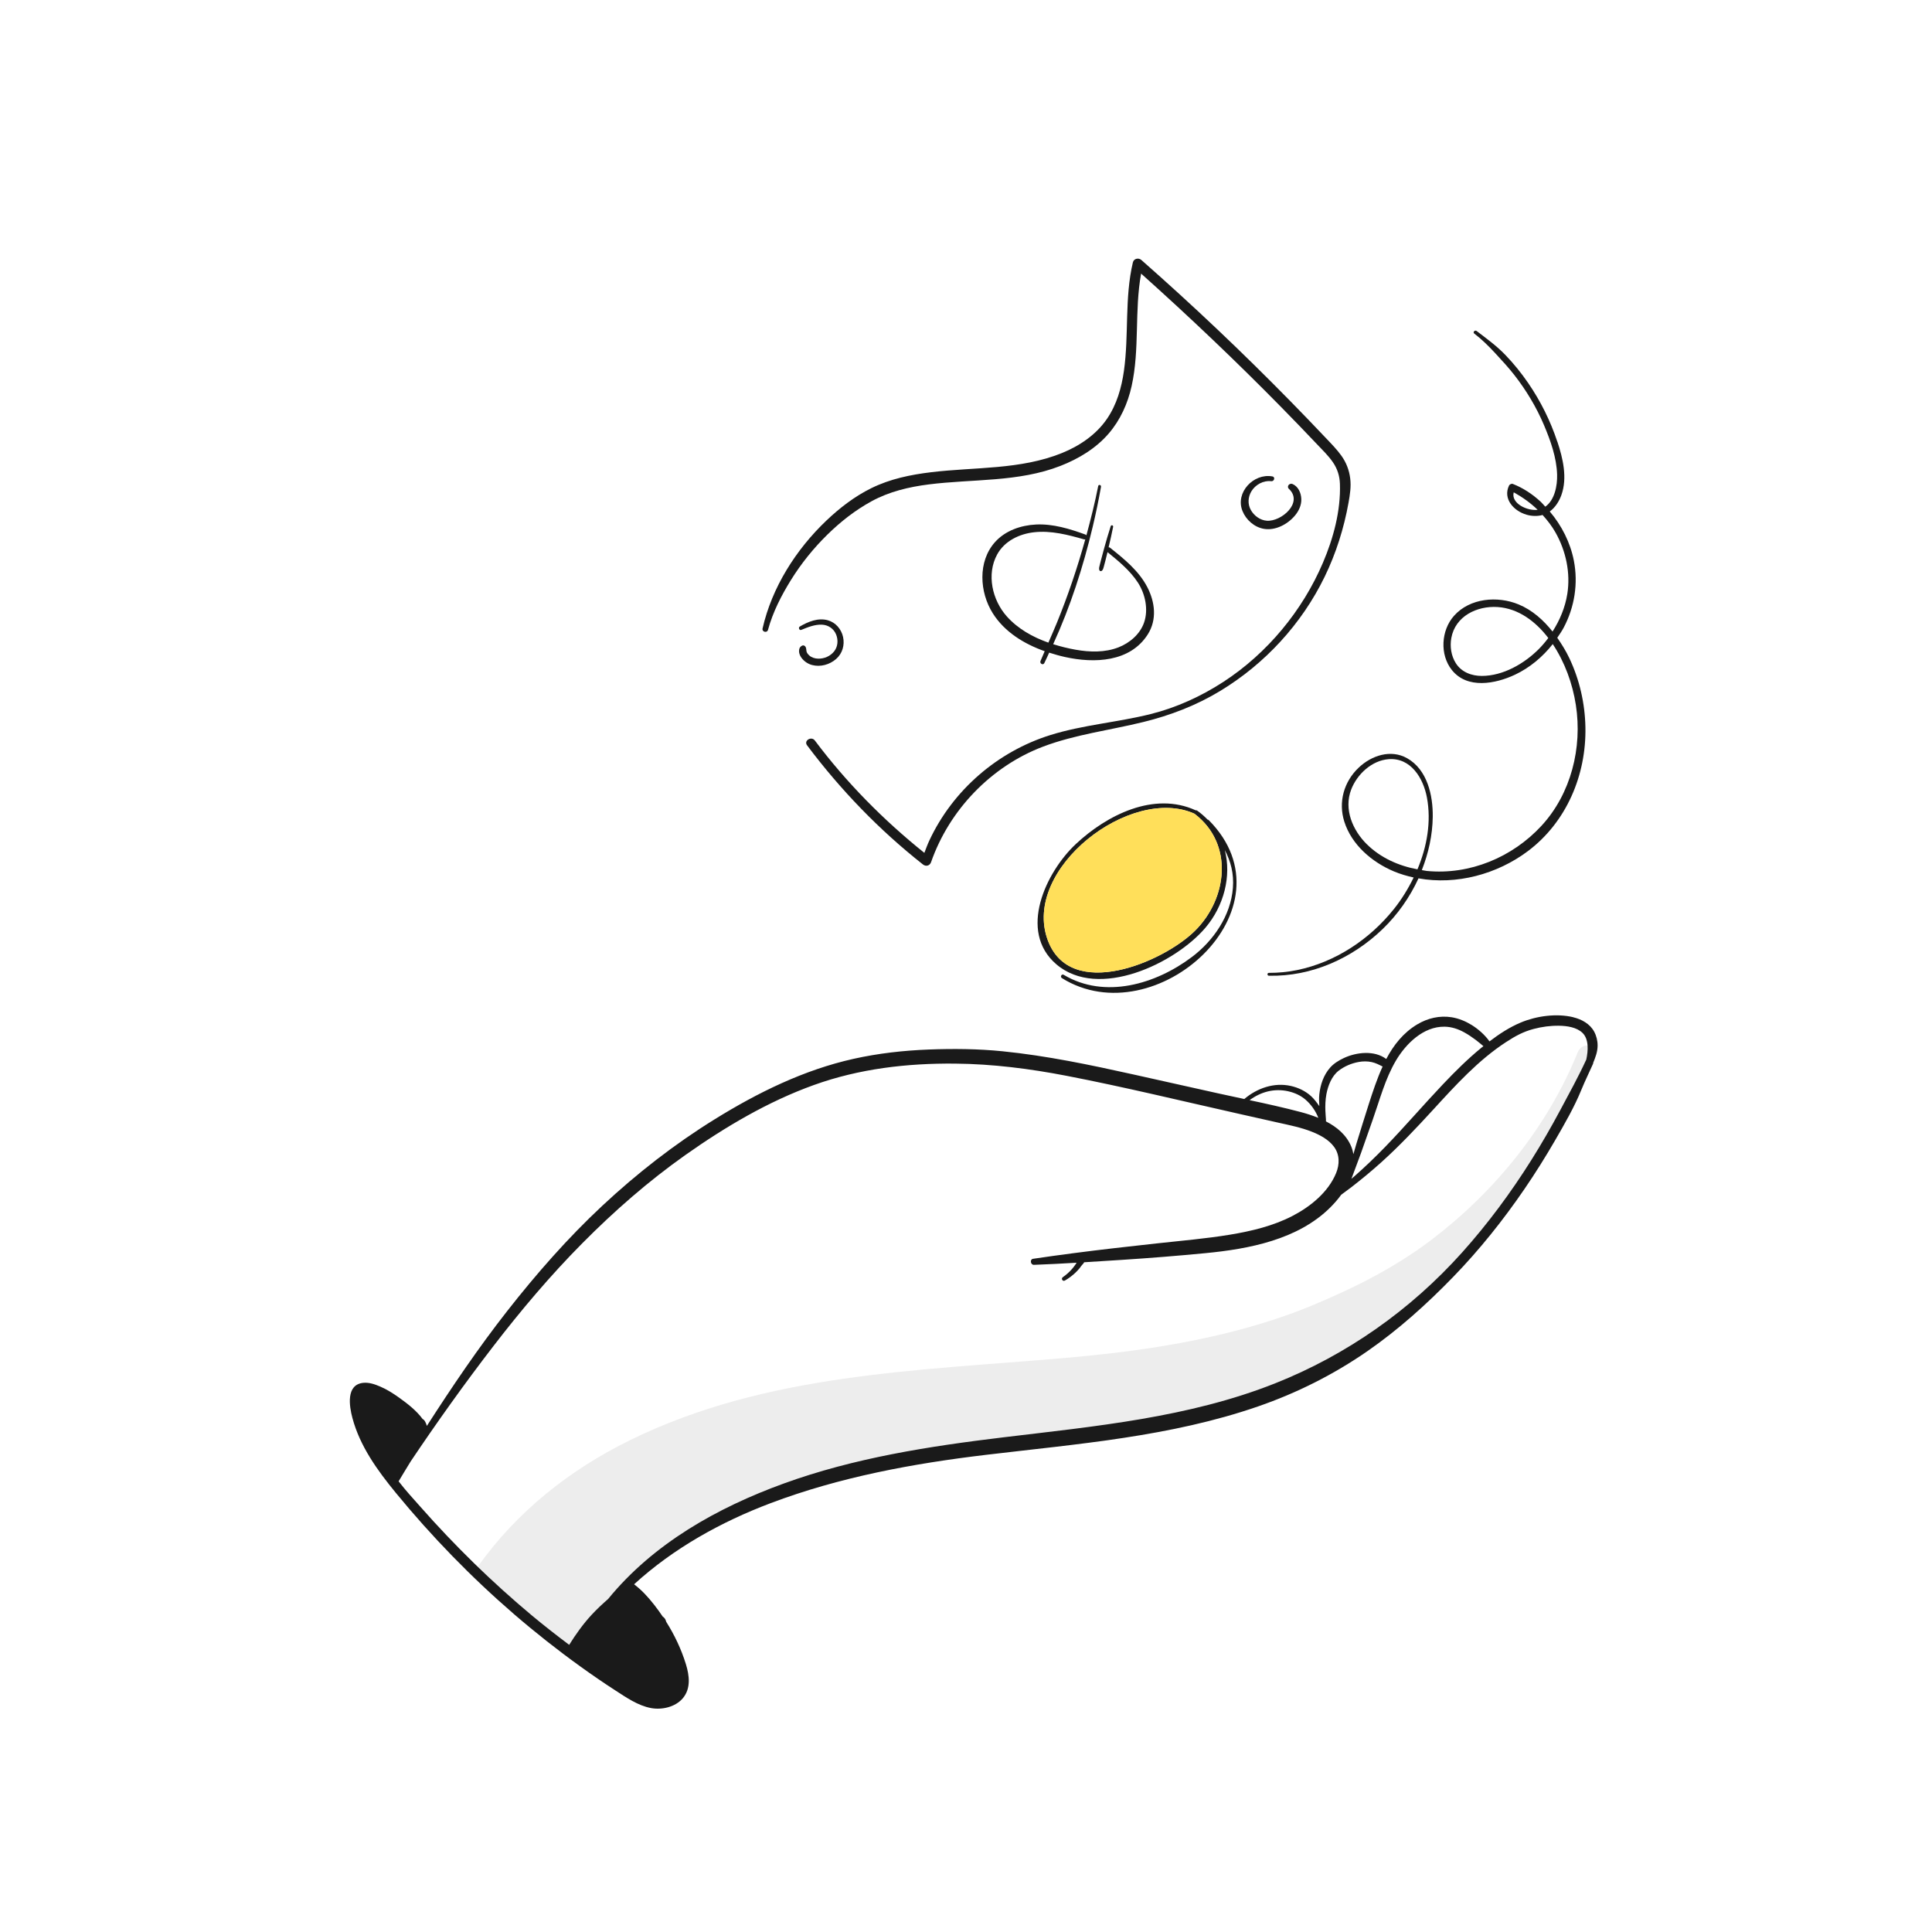 <?xml version="1.0" encoding="UTF-8"?>
<svg xmlns="http://www.w3.org/2000/svg" width="397" height="397" viewBox="0 0 397 397" fill="none">
  <path opacity="0.08" d="M318.355 235.053C319.182 233.45 319.97 231.828 320.851 230.254C322.176 227.884 323.733 225.756 325.015 223.374C325.059 222.944 325.133 222.515 325.27 222.087C325.661 220.86 326.17 219.672 326.674 218.466C325.971 220.127 326.42 219.001 326.704 218.089C326.795 217.001 327.177 216.037 327.689 215.148C326.44 214.528 324.821 214.693 324.189 216.26C318.074 231.418 307.264 244.754 294.313 254.635C286.754 260.404 278.358 264.625 269.602 268.261C265.35 270.021 260.981 271.495 256.556 272.739C244.239 276.207 231.494 277.945 218.769 279.048C188.4 281.688 157.482 282.204 129.55 295.894C117.069 302.014 106.263 310.582 98.254 321.827C103.031 327.037 107.801 332.244 112.74 337.299C113.826 337.882 114.913 338.47 116 339.053C119.185 336.331 121.394 332.4 124.499 329.534C129.525 324.118 135.441 319.37 141.122 314.999C142.032 314.3 142.967 313.895 143.892 313.708C144.624 313.159 145.36 312.609 146.122 312.096C149.205 310.028 152.639 308.448 156.11 307.05C156.726 306.677 157.398 306.347 158.201 306.116L159.341 305.789C159.532 305.735 159.702 305.73 159.886 305.687C164.22 304.587 168.304 302.772 172.776 302.089C173.935 301.914 175.099 301.792 176.26 301.66C177.299 301.308 178.33 300.929 179.376 300.6C179.408 300.659 179.46 300.703 179.495 300.757C183.993 299.153 188.347 298.244 193.214 297.875C195.171 297.726 197.03 297.508 198.878 297.322C199.053 297.262 199.212 297.182 199.399 297.133C208.843 294.696 215.218 296.877 224.973 296.282C233.666 295.75 244.977 290.418 253.416 288.091C261.771 285.784 269.75 282.523 277.403 278.604C278.453 278.067 279.37 276.654 280.403 275.955C282.935 274.246 285.595 272.849 288.02 270.921C290.598 268.874 293.023 266.636 295.326 264.285C300.157 259.367 304.443 253.956 308.821 248.642C311.777 245.052 314.746 241.439 317.064 237.408C317.51 236.632 317.931 235.838 318.346 235.041L318.355 235.053Z" fill="#1A1A1A"></path>
  <path d="M323.273 209.021C319.834 208.199 315.73 208.761 312.492 210.117C310.184 211.084 308.062 212.474 306.07 213.993C305.131 212.655 303.744 211.451 302.435 210.637C301.191 209.864 299.779 209.276 298.33 209.038C295.829 208.63 293.354 209.217 291.195 210.514C288.329 212.24 286.36 214.765 284.856 217.609C282.425 215.78 278.715 216.191 276.098 217.433C275.094 217.907 274.058 218.543 273.321 219.384C271.972 220.916 271.318 222.887 271.1 224.885C271.011 225.687 271.07 226.496 271.104 227.297C270.597 226.577 270.071 225.854 269.423 225.258C268.268 224.194 266.773 223.487 265.25 223.148C261.801 222.377 258.315 223.603 255.686 225.831C253.927 225.456 252.168 225.081 250.416 224.694C244.59 223.396 238.765 222.089 232.94 220.796C224.044 218.821 215.066 216.933 205.993 216.021C200.963 215.513 195.85 215.47 190.8 215.665C185.634 215.864 180.464 216.447 175.416 217.571C165.188 219.845 155.716 224.512 146.852 230.002C138.581 235.121 130.87 241.135 123.765 247.767C116.655 254.4 110.21 261.762 104.216 269.407C98.279 276.981 92.918 284.917 87.714 293.004C87.528 292.339 87.219 291.74 86.849 291.596C85.59 289.863 83.756 288.453 82.077 287.244C80.852 286.362 79.565 285.542 78.179 284.942C77.079 284.466 75.853 284.027 74.636 284.154C71.059 284.531 71.771 288.951 72.414 291.366C73.959 297.184 77.578 302.176 81.341 306.767C88.704 315.737 96.844 324.106 105.628 331.69C110.015 335.474 114.567 339.063 119.268 342.447C121.601 344.122 123.966 345.758 126.379 347.317C128.658 348.786 131.065 350.48 133.779 350.984C136.027 351.401 138.776 350.775 140.304 348.975C142.001 346.975 141.664 344.31 140.946 341.975C139.996 338.887 138.603 335.964 136.887 333.237L136.826 333.024C136.695 332.619 136.456 332.368 136.182 332.182C135.049 330.512 133.821 328.903 132.418 327.438C131.747 326.741 131.045 326.127 130.299 325.549C138.354 318.183 148.135 312.74 158.332 308.887C172.582 303.503 187.607 300.738 202.684 298.941C221.444 296.706 240.57 295.217 258.544 288.992C266.518 286.229 274.036 282.456 280.977 277.65C287.364 273.224 293.191 267.976 298.596 262.406C304.012 256.824 308.883 250.725 313.273 244.306C315.488 241.062 317.576 237.736 319.544 234.336C321.499 230.955 323.496 227.517 324.968 223.896C325.708 222.087 326.581 220.333 327.371 218.548C327.395 218.493 327.363 218.452 327.378 218.399C327.846 217.257 328.28 216.131 328.287 214.871C328.297 213.875 328.05 212.86 327.577 211.983C326.708 210.375 324.997 209.445 323.277 209.034L323.273 209.021ZM296.835 210.97C298.271 210.991 299.651 211.451 300.896 212.145C301.714 212.598 302.499 213.125 303.245 213.688C303.784 214.093 304.3 214.54 304.822 214.97C304.69 215.077 304.548 215.181 304.417 215.288C301.587 217.603 298.983 220.192 296.47 222.844C292.471 227.062 288.692 231.482 284.646 235.659C282.606 237.763 280.491 239.795 278.288 241.728C278.096 241.897 277.895 242.052 277.702 242.221C278.344 240.449 279.035 238.694 279.672 236.924C280.493 234.629 281.288 232.328 282.098 230.027C283.531 225.96 284.637 221.677 286.843 217.939C288.9 214.455 292.506 210.905 296.83 210.972L296.835 210.97ZM272.351 228.374C272.303 227.194 272.342 225.994 272.559 224.831C272.888 223.085 273.648 221.123 275.079 220.015C276.266 219.099 277.717 218.487 279.189 218.222C280.072 218.062 280.994 218.053 281.869 218.245C282.681 218.42 283.392 218.791 284.107 219.161C282.962 221.661 282.089 224.324 281.267 226.874C280.391 229.592 279.56 232.317 278.716 235.045C278.499 235.746 278.305 236.456 278.104 237.162C278.011 236.648 277.882 236.13 277.672 235.62C276.681 233.211 274.719 231.592 272.464 230.43C272.465 230.297 272.477 230.166 272.466 230.027C272.427 229.478 272.377 228.927 272.357 228.378L272.351 228.374ZM264.747 224.255C266.024 224.542 267.269 225.099 268.263 225.959C269.394 226.937 270.366 228.29 270.895 229.706C269.716 229.228 268.508 228.837 267.333 228.526C263.844 227.6 260.31 226.825 256.77 226.066C259.071 224.374 261.814 223.587 264.746 224.25L264.747 224.255ZM320.578 228.172C318.731 231.635 316.763 235.04 314.675 238.366C310.457 245.074 305.733 251.461 300.443 257.366C289.855 269.178 276.754 278.414 261.995 284.268C244.227 291.313 225.004 293.081 206.19 295.35C190.905 297.193 175.557 299.569 161.028 304.851C147.379 309.811 134.243 317.195 124.956 328.575C123.773 329.607 122.63 330.677 121.556 331.835C119.823 333.708 118.316 335.821 116.959 337.994C114.352 336.033 111.782 334.028 109.277 331.941C101.104 325.115 93.466 317.639 86.421 309.659C84.617 307.617 83.6 306.557 81.909 304.393C81.909 304.393 84.15 300.659 84.377 300.319C89.793 292.25 95.447 284.324 101.376 276.624C107.065 269.234 113.092 262.095 119.659 255.47C126.211 248.859 133.234 242.713 140.838 237.338C148.991 231.58 157.839 226.331 167.263 222.95C176.597 219.6 186.366 218.47 196.239 218.558C203.943 218.624 211.61 219.605 219.175 221.067C230.968 223.346 242.65 226.193 254.367 228.824C257.13 229.446 259.892 230.065 262.656 230.688C264.962 231.206 267.309 231.663 269.514 232.534C271.21 233.203 273.002 234.139 274.109 235.634C275.31 237.255 275.293 239.251 274.546 241.067C272.93 244.994 269.266 247.947 265.596 249.854C261.623 251.917 257.155 252.977 252.76 253.707C247.782 254.53 242.742 254.948 237.731 255.5C231.977 256.133 226.213 256.769 220.474 257.525C217.742 257.886 215.008 258.257 212.28 258.666C211.569 258.771 211.76 259.935 212.459 259.907C215.382 259.801 218.306 259.645 221.229 259.471C221.155 259.59 221.076 259.711 221.004 259.82C220.781 260.154 220.533 260.471 220.267 260.778C219.711 261.41 219.085 261.968 218.395 262.441C217.968 262.735 218.359 263.394 218.82 263.134C219.613 262.681 220.353 262.125 221.017 261.492C221.333 261.19 221.628 260.865 221.9 260.526C222.056 260.334 222.184 260.111 222.352 259.925C222.419 259.852 222.519 259.774 222.588 259.671C222.658 259.572 222.724 259.475 222.789 259.377C225.373 259.221 227.955 259.056 230.535 258.886C236.257 258.518 241.993 258.057 247.698 257.507C256.664 256.646 266.703 254.726 273.342 248.129C274.126 247.349 274.909 246.462 275.606 245.5C276.307 244.98 277.016 244.472 277.708 243.939C279.811 242.309 281.86 240.611 283.837 238.835C287.59 235.454 291.068 231.764 294.478 228.044C299.07 223.032 303.768 217.842 309.505 214.114C311.427 212.865 313.042 211.984 315.163 211.43C316.84 210.988 318.575 210.751 320.312 210.774C322.003 210.795 323.972 211.081 325.173 212.235C326.516 213.526 326.359 215.91 325.955 217.756C325.955 217.756 325.95 217.757 325.946 217.758C324.308 221.319 322.42 224.725 320.576 228.182L320.578 228.172Z" fill="#1A1A1A"></path>
  <path d="M157.817 129.418C158.804 125.784 160.559 122.357 162.543 119.164C164.64 115.786 167.153 112.672 169.986 109.889C172.72 107.204 175.724 104.844 179.093 103.003C182.725 101.018 186.741 100.063 190.828 99.544C199.875 98.395 209.265 99.113 217.912 95.734C221.633 94.279 225.18 92.151 227.813 89.097C230.217 86.309 231.74 82.914 232.533 79.34C234.223 71.745 233.088 63.844 234.484 56.221C244.406 65.1 254.06 74.278 263.389 83.78C265.825 86.261 268.236 88.758 270.626 91.282C271.745 92.46 272.94 93.611 273.87 94.951C274.809 96.308 275.282 97.785 275.336 99.43C275.521 104.959 273.997 110.595 271.839 115.647C267.636 125.496 260.434 134.209 251.452 140.072C246.852 143.072 241.766 145.4 236.428 146.734C229.633 148.432 222.595 148.942 215.886 151.028C204.977 154.421 195.772 162.387 190.944 172.764C190.567 173.575 190.264 174.419 189.943 175.253C181.541 168.522 173.907 160.785 167.447 152.17C166.73 151.211 165.116 152.18 165.841 153.151C172.706 162.303 180.664 170.552 189.653 177.636C190.269 178.122 191.063 177.909 191.324 177.156C195.07 166.416 203.677 157.462 214.332 153.424C220.968 150.912 228.106 150.049 234.963 148.358C240.508 146.994 245.803 144.965 250.698 142.003C259.92 136.426 267.475 128.225 272.193 118.528C274.536 113.709 276.167 108.548 277.107 103.276C277.405 101.608 277.665 99.961 277.444 98.265C277.231 96.597 276.644 95.065 275.67 93.688C274.729 92.361 273.575 91.198 272.462 90.023C271.27 88.763 270.069 87.505 268.865 86.254C259.082 76.096 248.935 66.293 238.428 56.883C237.133 55.726 235.834 54.571 234.531 53.421C233.953 52.913 232.978 53.129 232.792 53.919C231.062 61.236 231.995 68.792 230.956 76.186C230.465 79.683 229.476 83.141 227.459 86.082C225.228 89.337 221.82 91.641 218.199 93.101C209.659 96.548 200.373 95.952 191.399 97.027C187.133 97.538 182.914 98.403 179.035 100.317C175.62 101.999 172.549 104.363 169.801 106.979C163.559 112.922 158.626 120.69 156.699 129.134C156.533 129.86 157.625 130.136 157.817 129.418Z" fill="#1A1A1A"></path>
  <path d="M261.205 98.884C261.837 98.963 262.111 98.019 261.457 97.897C257.599 97.19 253.783 101.208 255.312 105.001C256.049 106.834 257.748 108.337 259.721 108.67C262.082 109.074 264.588 107.736 266.086 105.951C266.892 104.992 267.451 103.805 267.401 102.532C267.356 101.297 266.79 99.975 265.601 99.461C264.979 99.192 264.305 99.945 264.862 100.464C267.859 103.275 263.296 107.223 260.314 107.002C258.944 106.903 257.702 105.981 257.036 104.806C256.35 103.598 256.436 102.133 257.145 100.957C257.964 99.597 259.609 98.683 261.208 98.878L261.205 98.884Z" fill="#1A1A1A"></path>
  <path d="M165.501 132.882C165.389 132.698 165.107 132.553 164.887 132.645C164.374 132.861 164.185 133.279 164.191 133.832C164.193 134.284 164.407 134.773 164.668 135.135C165.2 135.877 165.996 136.425 166.877 136.654C168.594 137.105 170.476 136.576 171.798 135.425C173.1 134.295 173.604 132.558 173.239 130.889C172.884 129.276 171.708 127.898 170.102 127.454C168.11 126.9 166.043 127.748 164.349 128.745C163.992 128.956 164.245 129.601 164.65 129.435C165.982 128.886 167.447 128.289 168.912 128.361C170.208 128.426 171.329 129.181 171.814 130.393C172.27 131.521 172.182 132.843 171.422 133.823C170.64 134.833 169.367 135.38 168.104 135.344C167.439 135.324 166.778 135.125 166.275 134.675C166.051 134.474 165.845 134.218 165.764 133.971C165.705 133.801 165.697 133.686 165.687 133.531C165.666 133.287 165.635 133.094 165.499 132.877L165.501 132.882Z" fill="#1A1A1A"></path>
  <path d="M226.237 100.012C226.304 99.644 225.745 99.495 225.669 99.865C224.993 103.283 224.152 106.654 223.237 110.012C223.18 109.95 223.144 109.877 223.052 109.845C219.789 108.662 216.381 107.61 212.872 107.781C209.767 107.934 206.573 109.032 204.455 111.398C200.892 115.388 201.27 121.677 203.997 126.011C206.418 129.862 210.417 132.308 214.672 133.815C214.382 134.483 214.102 135.153 213.812 135.821C213.587 136.337 214.328 136.778 214.595 136.255C214.954 135.552 215.25 134.819 215.592 134.111C216.685 134.461 217.787 134.774 218.883 135.015C224.848 136.332 232.219 136.091 235.856 130.355C237.772 127.334 237.348 123.75 235.778 120.691C234.043 117.312 230.99 114.841 228.073 112.532C227.985 112.464 227.896 112.465 227.805 112.457C228.132 111.061 228.464 109.664 228.733 108.255C228.796 107.927 228.335 107.809 228.235 108.127C227.733 109.652 227.303 111.2 226.866 112.746C226.653 113.495 226.454 114.24 226.264 114.997C226.163 115.4 226.05 115.795 225.96 116.2C225.884 116.551 225.755 116.892 225.937 117.218C226.017 117.358 226.217 117.404 226.355 117.32C226.668 117.127 226.724 116.757 226.824 116.419C226.941 116.022 227.036 115.616 227.142 115.217C227.294 114.633 227.439 114.041 227.581 113.455C229.865 115.321 232.231 117.247 233.841 119.743C235.344 122.074 236.016 125.272 235.089 127.936C234.262 130.311 232.15 132.115 229.848 133.016C227.046 134.109 223.941 134.027 221.026 133.506C219.493 133.233 217.94 132.858 216.415 132.371C219.945 124.666 222.574 116.492 224.529 108.281C225.184 105.543 225.754 102.784 226.246 100.01L226.237 100.012ZM215.43 132.054C212.198 130.912 209.159 129.209 206.886 126.662C203.889 123.305 202.67 118.008 204.909 113.922C206.419 111.169 209.45 109.71 212.479 109.373C215.973 108.98 219.463 109.891 222.794 110.847C222.884 110.871 222.942 110.834 223.013 110.824C221.383 116.672 219.442 122.432 217.143 128.055C216.594 129.396 216.001 130.721 215.43 132.054Z" fill="#1A1A1A"></path>
  <path d="M320.011 90.773C318.6 86.504 316.574 82.422 314.027 78.715C312.61 76.65 311.032 74.694 309.292 72.893C307.516 71.054 305.462 69.564 303.438 68.022C303.073 67.743 302.568 68.261 302.939 68.543C304.516 69.742 305.948 71.174 307.294 72.626C308.64 74.083 309.985 75.535 311.206 77.101C313.641 80.231 315.711 83.677 317.26 87.331C318.617 90.539 319.867 94.043 319.966 97.557C320.025 99.752 319.48 102.768 317.533 104.117C317.223 103.793 316.947 103.43 316.619 103.126C314.935 101.57 313.012 100.279 310.87 99.443C310.6 99.339 310.206 99.525 310.083 99.782C308.768 102.547 311.103 105.018 313.675 105.764C314.737 106.074 315.905 106.117 316.98 105.824C317.974 106.925 318.896 108.1 319.649 109.442C321.783 113.233 322.747 117.728 322.06 122.048C321.619 124.813 320.53 127.425 319.027 129.773C317.143 127.403 314.87 125.372 312.069 124.205C307.729 122.403 302.028 122.878 298.771 126.549C296.126 129.528 295.818 134.521 298.335 137.676C301.504 141.652 307.299 140.526 311.305 138.645C314.345 137.213 316.986 134.996 319.068 132.35C321.553 136.1 323.132 140.438 323.819 144.875C325.175 153.631 322.832 163.094 316.76 169.68C310.793 176.153 302.032 179.825 293.203 178.971C292.854 178.938 292.516 178.839 292.168 178.791C293.541 175.301 294.359 171.607 294.411 167.863C294.47 163.443 293.299 158.142 289.133 155.799C285.782 153.915 281.824 155.241 279.194 157.74C276.149 160.628 274.97 164.808 276.234 168.824C277.739 173.592 281.903 177.145 286.394 179.046C287.725 179.608 289.101 180.005 290.487 180.315C289.357 182.629 288.005 184.82 286.458 186.758C281.48 192.996 274.441 197.702 266.578 199.328C264.653 199.727 262.693 199.916 260.731 199.913C260.353 199.914 260.361 200.491 260.738 200.501C269.506 200.695 277.872 196.934 284.126 190.896C287.182 187.946 289.698 184.384 291.482 180.491C299.281 181.901 307.653 179.633 313.968 174.889C321.901 168.929 325.977 159.239 325.782 149.423C325.685 144.527 324.576 139.665 322.476 135.24C321.792 133.795 320.935 132.4 319.998 131.052C320.464 130.363 320.946 129.679 321.33 128.945C323.555 124.725 324.317 119.912 323.41 115.223C322.686 111.5 320.911 107.999 318.454 105.102C319.59 104.284 320.394 102.992 320.851 101.706C322.109 98.176 321.159 94.193 320.023 90.764L320.011 90.773ZM280.863 173.482C277.946 170.594 276.106 166.286 277.644 162.258C278.848 159.107 281.876 156.263 285.348 156C289.918 155.657 292.479 159.925 293.215 163.881C294.135 168.802 293.238 173.953 291.269 178.636C287.399 177.923 283.673 176.259 280.866 173.477L280.863 173.482ZM304.507 138.894C302.396 138.9 300.319 138.12 299.154 136.282C298.192 134.764 297.906 132.841 298.229 131.087C299.048 126.607 303.499 124.461 307.745 124.737C312.052 125.021 315.609 127.76 318.154 131.099C317.553 131.9 316.908 132.665 316.202 133.374C313.189 136.39 308.872 138.881 304.507 138.894ZM311.048 101.161C312.855 102.166 314.512 103.352 315.966 104.754C313.897 105.047 310.439 103.459 311.048 101.161Z" fill="#1A1A1A"></path>
  <path d="M253.343 182.464C252.9 188.149 249.381 193.29 244.904 196.662C237.474 202.252 227.015 205.345 218.574 200.311C218.148 200.059 217.786 200.718 218.201 200.983C237.431 212.982 266.51 186.737 248.363 168.506C248.288 168.434 248.211 168.422 248.134 168.409C247.492 167.748 246.791 167.119 245.982 166.56C245.895 166.496 245.801 166.494 245.713 166.514C237.13 162.577 227.455 167.464 221.07 173.438C214.96 179.155 209.121 191.336 217.051 198.138C225.682 205.545 241.466 197.972 247.69 190.65C251.508 186.159 253.076 180.024 251.68 174.675C252.887 176.983 253.578 179.477 253.343 182.464ZM245.536 191.277C239.001 197.741 219.912 205.853 215.279 193.123C209.956 178.502 232.396 161.286 245.474 167.221C245.475 167.226 245.478 167.235 245.479 167.24C253.543 173.394 252.258 184.627 245.536 191.277Z" fill="#1A1A1A"></path>
  <path d="M245.536 191.277C239.001 197.741 219.912 205.853 215.279 193.123C209.956 178.502 232.396 161.286 245.474 167.221L245.479 167.24C253.543 173.394 252.258 184.627 245.536 191.277Z" fill="#FFDF5A"></path>
</svg>
